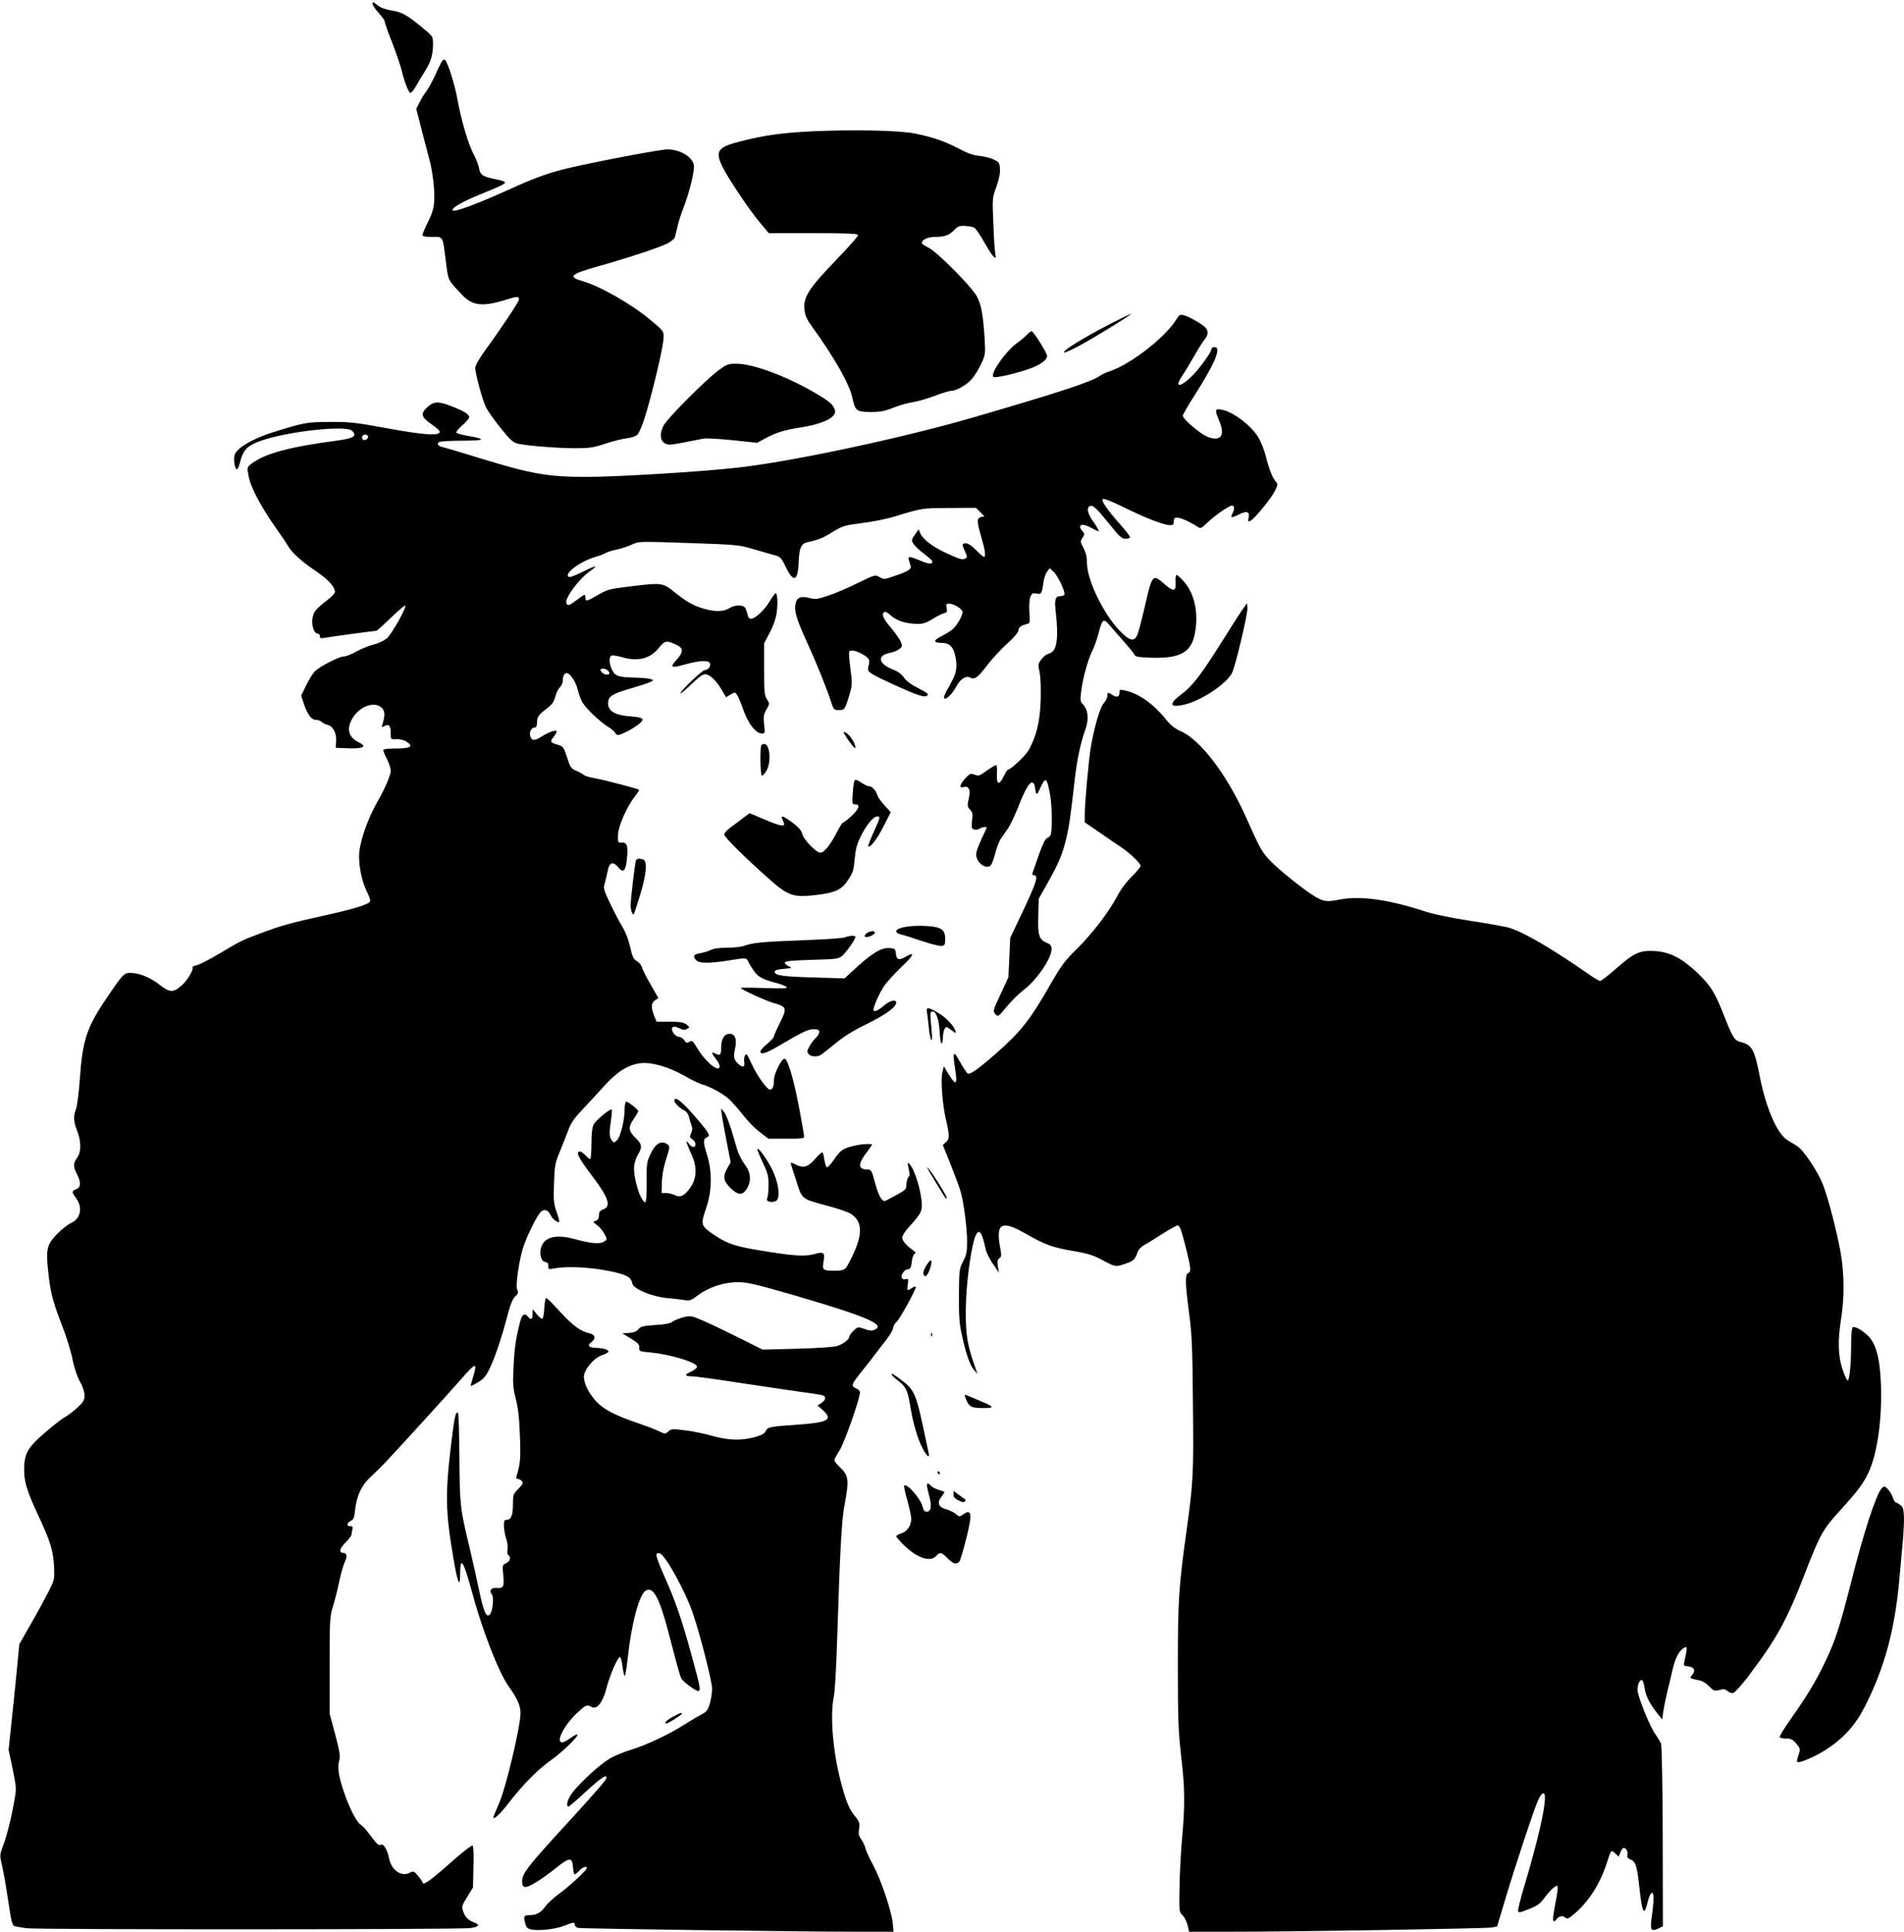 <?xml version="1.0" standalone="no"?>
<!DOCTYPE svg PUBLIC "-//W3C//DTD SVG 20010904//EN"
 "http://www.w3.org/TR/2001/REC-SVG-20010904/DTD/svg10.dtd">
<svg version="1.0" xmlns="http://www.w3.org/2000/svg"
 width="1262pt" height="1280pt" viewBox="0 0 1262 1280"
 preserveAspectRatio="xMidYMid meet">
<g transform="translate(0,1280) scale(0.1,-0.1)"
fill="#000000" stroke="none">
<path d="M2470 12775 c0 -10 18 -37 40 -61 22 -24 40 -50 40 -57 0 -8 22 -71
50 -141 27 -69 56 -155 64 -189 17 -70 41 -133 55 -142 6 -3 22 16 37 42 15
27 41 71 59 99 40 61 55 111 55 181 0 49 -2 53 -48 91 -122 102 -152 120 -224
132 -47 8 -78 20 -98 37 -25 21 -30 22 -30 8z"/>
<path d="M2932 12398 c-5 -7 -27 -49 -46 -93 -20 -43 -47 -93 -60 -110 -13
-16 -33 -49 -45 -73 l-22 -43 35 -137 c20 -75 42 -161 50 -191 23 -79 39 -214
34 -285 -3 -45 -13 -81 -41 -136 -20 -41 -37 -81 -37 -88 0 -8 20 -12 64 -12
76 0 69 12 91 -160 18 -136 9 -118 111 -227 67 -70 137 -77 291 -28 71 22 83
22 83 0 0 -13 -121 -195 -221 -332 -44 -61 -69 -105 -69 -122 0 -34 45 -203
69 -255 10 -23 53 -85 96 -138 63 -79 85 -100 114 -107 54 -14 265 -31 386
-31 91 0 119 4 197 30 50 17 115 33 144 36 32 4 60 14 70 25 9 10 29 55 44
101 38 113 119 444 126 517 7 66 10 62 -92 147 -118 98 -326 217 -436 249
-107 31 -92 47 95 100 194 54 405 124 459 151 25 13 49 32 51 41 3 10 11 43
18 73 6 30 25 87 40 126 33 81 69 224 69 270 0 58 -87 114 -177 114 -45 0
-443 -75 -639 -120 -142 -33 -230 -64 -415 -148 -193 -88 -356 -149 -367 -137
-15 14 57 57 191 111 187 77 186 76 89 97 -87 19 -99 27 -108 78 -4 19 -19 57
-33 84 -36 65 -85 231 -110 372 -18 98 -61 233 -81 256 -4 4 -12 2 -18 -5z"/>
<path d="M5385 11930 c-202 -10 -311 -25 -471 -65 -155 -39 -174 -63 -130
-161 34 -73 178 -290 253 -379 l59 -70 293 0 c221 0 295 -3 298 -12 3 -7 -65
-83 -149 -170 -178 -185 -214 -241 -206 -324 4 -39 15 -64 46 -107 157 -218
253 -387 273 -483 17 -81 28 -89 121 -89 64 0 94 6 151 29 40 16 97 32 127 36
30 4 95 23 143 41 49 19 98 34 110 34 35 0 104 39 138 78 18 20 45 65 62 100
29 62 29 65 23 175 -10 154 -23 224 -53 276 -39 68 -266 296 -319 320 -24 12
-44 25 -44 30 0 22 39 41 88 41 63 0 95 12 128 47 21 23 34 28 69 26 24 -1 52
-6 62 -11 10 -6 39 -48 65 -94 26 -47 55 -91 64 -99 16 -13 16 -11 11 21 -4
19 -10 110 -13 201 -7 164 -7 167 20 241 18 50 26 89 24 119 -3 40 -6 46 -42
62 -22 11 -65 21 -95 24 -40 4 -80 18 -136 48 -92 49 -175 77 -295 101 -103
20 -400 26 -675 14z"/>
<path d="M7365 10657 c-188 -97 -324 -181 -312 -193 3 -3 48 17 99 44 112 61
357 212 343 212 -5 -1 -64 -29 -130 -63z"/>
<path d="M7794 10679 c-75 -119 -305 -296 -439 -339 -22 -7 -52 -21 -66 -31
-57 -40 -281 -113 -852 -279 -468 -135 -1200 -291 -1552 -329 -249 -28 -798
-61 -1000 -61 -252 0 -365 20 -688 119 -122 38 -237 72 -254 76 -38 8 -52 23
-32 36 8 5 77 9 154 9 150 0 163 10 40 31 -38 7 -74 16 -79 20 -6 5 10 26 37
50 26 22 47 47 47 54 0 20 -35 42 -120 74 -86 34 -116 32 -161 -10 -43 -40
-36 -65 31 -110 30 -20 55 -43 55 -50 0 -29 -109 -21 -348 23 -207 38 -248 43
-377 42 -156 0 -177 -4 -389 -71 -126 -40 -230 -101 -245 -145 -10 -28 0 -98
14 -98 5 0 14 19 20 43 21 86 47 114 141 147 177 62 564 104 602 66 36 -36 14
-50 -103 -66 -319 -42 -483 -88 -569 -157 -24 -20 -24 -21 -12 -84 16 -75 82
-199 181 -339 37 -52 72 -105 79 -117 21 -41 95 -108 183 -166 82 -55 128
-104 128 -140 0 -9 -24 -34 -54 -56 -29 -22 -63 -52 -75 -67 -37 -47 -23 -154
20 -154 5 0 9 -7 9 -16 0 -13 7 -15 35 -10 36 7 324 46 339 46 5 0 48 39 97
87 49 47 92 84 95 80 11 -10 -89 -188 -122 -217 -18 -15 -55 -33 -85 -40 -30
-7 -81 -28 -115 -46 -33 -19 -72 -34 -86 -34 -30 0 -152 -63 -189 -96 -14 -13
-40 -56 -59 -94 l-34 -70 19 -56 c24 -71 50 -104 80 -104 13 0 30 -6 37 -13 7
-8 25 -17 40 -20 36 -9 60 -57 56 -110 l-3 -42 70 -3 c114 -5 144 10 80 41
-69 33 -81 95 -32 168 50 74 143 103 188 58 21 -21 22 -49 4 -108 -7 -22 -6
-22 15 -11 29 15 40 1 40 -52 0 -38 0 -38 39 -36 23 1 51 -6 65 -16 51 -33 28
-46 -80 -46 -44 0 -74 -4 -74 -10 0 -6 11 -33 25 -60 14 -27 25 -63 25 -79 0
-26 -41 -122 -87 -201 -70 -122 -123 -279 -123 -364 0 -78 21 -171 50 -230 16
-32 27 -63 24 -68 -14 -22 -98 -48 -294 -92 -236 -52 -297 -69 -435 -121 -121
-45 -130 -50 -275 -136 -63 -38 -130 -71 -147 -75 -18 -4 -30 -10 -27 -15 8
-14 -33 -84 -70 -117 -60 -53 -80 -51 -158 10 -52 40 -122 69 -174 71 -52 2
-55 0 -168 -168 -131 -192 -159 -277 -177 -535 -6 -91 -18 -180 -25 -199 -19
-46 -17 -81 7 -143 28 -72 28 -140 1 -178 -27 -36 -28 -60 -2 -110 28 -55 26
-88 -5 -100 -31 -12 -31 -18 0 -60 45 -61 29 -136 -34 -164 -21 -9 -63 -42
-94 -74 -67 -71 -74 -100 -57 -252 14 -134 30 -195 92 -355 28 -71 59 -172 69
-224 12 -58 31 -114 49 -146 19 -33 30 -67 30 -90 0 -33 -7 -45 -47 -82 -27
-25 -61 -51 -78 -60 -40 -21 -185 -143 -220 -185 -42 -49 -55 -90 -55 -166 0
-82 20 -146 93 -302 81 -173 99 -232 105 -336 4 -89 4 -91 -36 -170 -22 -43
-74 -140 -117 -214 l-77 -135 -18 -188 c-10 -104 -26 -261 -36 -350 l-17 -162
27 -127 c25 -124 26 -128 10 -215 -19 -110 -48 -227 -76 -300 -20 -54 -20 -58
-4 -127 9 -39 23 -116 31 -171 9 -55 20 -127 25 -159 5 -33 15 -63 22 -67 7
-4 46 -11 88 -16 92 -10 2853 -9 2933 1 62 8 72 21 30 37 -40 15 -61 36 -73
75 -11 31 -8 39 27 95 l38 62 3 134 c3 75 0 139 -5 144 -5 5 -66 -42 -155
-121 -130 -115 -177 -148 -178 -122 0 4 -13 23 -29 42 -27 32 -31 34 -54 21
-55 -29 -120 14 -137 91 -13 61 -36 102 -54 95 -18 -7 -25 0 -74 65 -23 32
-51 62 -62 68 -25 14 -75 110 -111 218 -35 104 -43 159 -31 205 9 31 4 59 -26
174 l-37 138 0 320 c0 300 1 324 22 390 12 39 31 114 42 168 12 55 28 112 37
129 17 33 13 58 -10 58 -31 0 -25 31 14 69 22 22 40 45 40 53 0 7 3 23 6 35 4
16 2 21 -12 20 -27 -3 -28 22 -1 34 20 9 25 20 30 69 10 96 43 168 100 220 27
25 70 67 96 94 117 125 423 461 500 549 106 122 118 125 86 21 -8 -27 -15 -52
-15 -56 0 -4 22 7 49 23 42 26 54 42 84 107 35 77 77 205 117 359 14 52 30 89
45 103 20 18 22 26 13 45 -13 30 16 218 47 300 31 83 83 185 107 212 24 26 52
17 69 -21 11 -23 47 -51 56 -43 2 3 -5 32 -17 65 -19 53 -22 75 -18 189 4 117
7 135 37 208 18 44 44 109 57 144 17 48 39 80 91 135 37 39 102 110 145 157
85 96 161 144 243 154 73 9 188 -24 293 -84 48 -28 101 -53 117 -57 47 -11
136 -60 176 -96 20 -18 62 -66 93 -105 31 -40 82 -92 113 -115 l56 -43 119 0
c95 -1 118 2 118 13 0 8 -14 89 -31 181 -38 201 -78 336 -99 336 -20 0 -70
-100 -70 -141 0 -42 -9 -64 -26 -64 -20 0 -89 96 -124 175 -27 60 -33 67 -42
52 -5 -11 -8 -30 -5 -43 6 -32 -9 -40 -35 -18 -34 32 -39 49 -26 103 14 64 1
101 -36 101 -35 0 -56 -35 -56 -92 0 -50 -7 -56 -41 -38 -26 14 -24 3 6 -36
14 -18 25 -40 25 -48 0 -48 -90 23 -146 115 -32 53 -37 57 -54 46 -17 -10 -22
-8 -35 11 -9 12 -25 22 -35 22 -26 0 -57 47 -42 62 8 8 20 7 44 -5 24 -12 37
-13 52 -5 19 11 19 11 -3 29 -19 15 -40 19 -111 19 l-88 0 -16 40 c-22 55 -20
85 6 102 l22 14 -51 90 c-29 49 -54 100 -58 114 -3 14 -18 32 -33 41 -23 13
-30 28 -45 93 -10 48 -30 99 -52 136 -20 32 -56 102 -82 156 -42 89 -45 99
-34 133 6 20 14 56 19 81 10 56 36 65 68 25 34 -42 51 -28 59 49 10 90 2 115
-33 113 -26 -2 -27 -1 -26 50 2 58 59 189 113 257 17 22 29 41 27 43 -7 7
-231 65 -291 76 -33 5 -67 15 -75 22 -8 7 -31 20 -51 28 -33 14 -39 22 -60 88
-23 69 -26 74 -61 84 -50 14 -54 20 -29 51 11 15 21 31 21 36 0 16 -51 -1 -99
-32 -49 -31 -68 -30 -77 6 -7 26 10 54 32 54 9 0 14 12 14 35 0 36 9 48 74 98
26 20 39 40 47 72 6 24 20 51 30 61 10 9 19 27 19 40 0 32 10 54 25 54 24 0
63 -58 75 -112 7 -29 21 -66 31 -83 25 -41 115 -127 167 -159 24 -15 45 -33
49 -41 3 -8 12 -15 19 -15 20 0 91 36 132 67 51 39 42 49 -47 56 -117 8 -164
43 -147 110 7 28 43 46 166 81 52 15 103 33 115 39 19 10 19 11 -5 18 -14 4
-59 8 -100 9 -113 3 -132 10 -152 50 -22 42 -23 89 -4 96 8 3 38 -2 67 -10
107 -32 190 -11 248 63 37 46 48 49 109 21 54 -24 55 -48 5 -104 -46 -51 -35
-55 68 -26 89 24 147 26 155 5 8 -19 -13 -45 -34 -45 -17 0 -162 -138 -162
-154 0 -5 28 18 63 51 87 83 97 88 138 60 19 -12 49 -48 68 -80 l34 -57 29 18
c28 16 30 16 43 -1 7 -10 26 -55 42 -100 31 -90 83 -157 122 -157 22 0 23 2
16 59 -6 51 -4 66 15 99 22 39 22 40 4 68 -17 25 -19 49 -19 200 l0 172 38 72
c23 43 41 95 45 130 9 59 5 130 -7 130 -3 0 -21 -25 -39 -54 -35 -59 -96 -116
-124 -116 -11 0 -20 10 -23 28 -4 15 -10 34 -14 42 -13 24 -67 24 -105 1 -39
-24 -90 -26 -161 -7 -71 18 -122 47 -201 110 -80 65 -86 66 -292 41 -152 -19
-152 -19 -225 -61 -67 -39 -77 -41 -77 -14 0 26 -2 26 -56 -15 -50 -38 -62
-42 -70 -21 -12 31 84 161 155 210 23 16 39 31 37 33 -2 2 -41 -14 -86 -37
-59 -29 -86 -38 -93 -31 -25 25 83 103 183 132 25 7 54 18 65 25 11 7 45 17
75 23 30 7 75 21 99 33 44 21 47 21 375 10 320 -11 334 -12 431 -41 55 -16
118 -34 140 -40 37 -10 44 -17 75 -81 50 -104 80 -91 84 38 4 90 16 119 54
128 80 18 103 27 169 68 67 41 79 45 195 60 69 8 162 27 209 41 193 59 187 58
371 59 l177 1 28 -28 28 -28 -22 -5 c-30 -8 -29 -29 2 -135 25 -86 31 -129 17
-129 -4 0 -28 20 -52 45 -27 27 -53 45 -67 45 -28 0 -28 -8 -6 -55 15 -31 15
-37 3 -45 -19 -12 -37 -7 -136 39 -88 42 -151 91 -165 130 l-10 24 -25 -36
c-24 -36 -24 -38 -7 -63 9 -14 41 -44 70 -65 29 -22 53 -44 53 -49 0 -20 -22
-19 -79 5 -73 30 -85 31 -77 5 3 -11 9 -29 12 -39 7 -23 -18 -38 -114 -70 -60
-21 -64 -21 -92 -5 -28 17 -29 17 -142 -38 -62 -31 -150 -69 -196 -84 -75 -25
-87 -27 -128 -16 -53 14 -81 4 -90 -34 -12 -48 4 -104 74 -257 66 -144 132
-308 164 -407 13 -41 17 -45 48 -45 38 0 41 4 70 100 19 66 20 76 7 172 -7 55
-11 106 -9 112 6 18 43 12 89 -14 48 -29 51 -35 38 -86 -8 -31 5 -40 171 -116
152 -70 203 -87 220 -72 11 9 0 19 -58 48 -48 24 -80 48 -96 71 -15 22 -39 40
-69 52 -103 39 -114 96 -20 113 21 4 47 15 59 25 19 15 20 20 9 47 -7 17 -35
57 -62 89 -54 64 -66 91 -51 106 8 8 22 2 46 -20 40 -35 97 -54 172 -56 41 -1
60 5 103 31 29 18 63 36 77 39 22 6 24 10 19 35 -6 26 -4 29 17 29 31 0 88
-36 88 -55 0 -24 -35 -87 -62 -111 -12 -12 -47 -34 -77 -49 -58 -29 -56 -45 4
-45 45 0 71 -24 84 -74 17 -69 13 -118 -13 -167 -13 -24 -33 -62 -45 -84 -14
-26 -17 -41 -10 -44 15 -5 55 37 77 79 25 49 64 75 91 61 31 -17 52 -2 119 87
33 42 91 105 131 140 39 35 71 72 71 82 0 21 16 35 52 44 26 6 26 6 21 78 -3
43 0 85 6 102 10 24 15 28 40 23 34 -7 37 -1 47 73 4 28 15 61 25 73 l17 22
25 -23 c29 -27 81 -137 72 -152 -3 -6 -14 -10 -24 -10 -39 0 -44 -23 -31 -127
6 -53 9 -125 5 -159 -7 -64 -20 -86 -61 -98 -11 -3 -30 -20 -43 -37 -21 -28
-21 -34 -11 -82 8 -32 10 -105 8 -187 -5 -143 -28 -238 -80 -331 -20 -36 -119
-129 -137 -129 -4 0 -17 -21 -29 -46 -30 -61 -48 -53 -44 20 2 31 0 56 -5 56
-8 0 -34 -16 -88 -54 -22 -16 -32 -18 -56 -9 -26 10 -31 8 -64 -28 -36 -40
-38 -65 -6 -54 33 10 46 -20 32 -77 -10 -47 -10 -53 9 -73 16 -17 19 -29 13
-73 -5 -44 -3 -53 12 -58 10 -4 26 -2 36 4 18 12 49 16 49 8 0 -2 -16 -37 -35
-77 -19 -41 -35 -85 -35 -99 0 -50 55 -98 91 -79 10 5 24 38 34 79 10 39 27
85 39 103 13 18 34 49 49 70 14 21 42 80 62 130 44 114 76 172 95 172 8 0 16
-9 18 -20 10 -70 12 -71 37 -17 36 78 44 73 66 -48 12 -67 14 -227 4 -259 -3
-11 -14 -21 -23 -23 -13 -4 -30 -39 -57 -114 -21 -60 -40 -115 -42 -121 -3 -7
3 -13 12 -13 30 0 13 -52 -76 -240 l-83 -175 -6 -130 -6 -130 -52 -113 c-51
-109 -52 -113 -34 -132 18 -19 19 -18 75 50 31 37 80 86 109 108 87 64 188
211 188 273 0 23 -7 32 -35 43 -49 21 -57 51 -53 181 l3 110 62 110 c73 130
98 191 123 300 18 78 24 123 55 391 15 126 37 231 70 323 24 69 17 131 -21
168 -13 13 -14 28 -9 72 10 88 43 211 71 270 15 29 35 85 45 123 24 95 33 102
71 58 17 -19 61 -70 98 -112 37 -42 70 -83 72 -90 3 -9 33 -14 100 -16 190 -7
267 30 294 143 32 137 6 276 -67 359 -22 25 -45 46 -50 46 -6 0 -9 -21 -7 -47
4 -63 -14 -66 -74 -13 -79 69 -81 67 -133 -163 -19 -81 -40 -160 -47 -175 -22
-46 -50 -40 -116 28 -106 109 -216 335 -217 445 0 43 -7 72 -23 103 -22 41
-22 45 -7 69 15 22 15 26 1 42 -39 43 -5 58 54 25 23 -13 46 -24 52 -24 5 0
-9 25 -31 57 -43 59 -52 99 -26 110 20 7 42 -13 132 -124 63 -79 78 -93 104
-93 16 0 29 5 29 11 0 6 -29 43 -64 83 -88 99 -128 158 -117 169 6 6 58 -14
143 -56 142 -70 264 -117 304 -117 19 0 24 5 24 25 0 20 5 25 23 25 22 0 85
-28 134 -60 21 -14 25 -12 65 26 51 49 145 114 164 114 17 0 18 -24 3 -52 -16
-30 -6 -32 41 -8 53 27 75 21 66 -20 -5 -28 -4 -30 14 -20 29 16 136 148 161
198 19 39 20 44 6 60 -23 25 -45 82 -67 169 -10 41 -33 98 -50 126 -49 79
-168 169 -242 182 -45 9 -48 -1 -18 -70 43 -100 13 -144 -75 -110 -48 18 -165
118 -165 140 0 8 35 69 79 137 136 214 179 318 131 318 -11 0 -20 -6 -20 -13
0 -23 -96 -152 -146 -195 -73 -65 -97 -54 -46 21 16 23 50 80 77 127 26 47 59
98 72 114 25 31 23 60 -6 84 -33 26 -100 63 -130 72 -30 8 -33 6 -57 -31z
m-5354 -773 c0 -15 -24 -28 -34 -19 -13 14 -5 33 14 33 11 0 20 -6 20 -14z
m1588 -1548 c17 -17 15 -28 -6 -28 -19 0 -42 18 -42 32 0 12 35 9 48 -4z"/>
<path d="M6809 10584 c-13 -14 -44 -40 -68 -57 -75 -54 -179 -203 -157 -224 9
-9 110 12 211 44 91 28 145 64 145 95 0 18 -83 152 -101 163 -3 2 -17 -7 -30
-21z"/>
<path d="M4761 10345 c-85 -63 -343 -322 -364 -367 -25 -53 -22 -94 7 -114 23
-14 33 -14 128 4 57 11 117 23 133 26 17 3 103 -2 192 -11 l162 -17 49 27 c74
40 127 57 229 73 159 24 252 70 237 117 -11 36 -34 56 -129 112 -191 112 -414
195 -525 195 -53 0 -63 -4 -119 -45z"/>
<path d="M8234 8759 c-17 -24 -77 -118 -134 -209 -140 -223 -197 -297 -269
-350 -86 -64 -80 -91 15 -70 112 25 281 136 320 211 22 43 106 396 102 431
l-3 31 -31 -44z"/>
<path d="M7420 8212 c0 -30 -17 -36 -45 -18 -32 21 -35 20 -35 -6 0 -12 -11
-33 -24 -47 -24 -26 -63 -158 -85 -286 -14 -77 -41 -379 -41 -450 l0 -54 98
-67 c53 -37 117 -81 142 -97 58 -39 130 -107 130 -124 0 -8 -26 -39 -58 -71
-36 -35 -74 -86 -98 -132 -54 -103 -165 -248 -271 -352 -76 -75 -101 -108
-172 -233 -134 -234 -198 -315 -362 -458 -112 -98 -167 -137 -183 -131 -7 3
-31 37 -52 76 -44 80 -51 73 -35 -32 19 -120 10 -131 -41 -48 l-32 52 -9 -35
c-13 -49 -2 -208 22 -314 26 -113 26 -130 1 -153 l-21 -19 52 -129 c28 -71 58
-150 65 -176 21 -69 44 -242 44 -335 0 -69 -4 -89 -27 -132 -25 -50 -26 -58
-27 -224 -1 -133 3 -191 18 -257 28 -128 53 -202 80 -235 l25 -30 -29 85 c-44
128 -53 211 -47 400 6 163 40 390 66 438 23 43 41 14 66 -103 4 -16 24 -57 46
-89 l40 -59 -7 42 c-5 33 -3 44 10 54 14 10 15 20 6 66 -32 168 7 189 171 95
128 -73 178 -91 317 -114 93 -16 130 -28 190 -60 84 -46 89 -46 156 -22 50 18
59 26 76 75 5 15 24 36 41 45 17 9 71 43 120 74 50 32 96 58 104 58 15 0 24
-24 60 -167 29 -118 31 -141 10 -149 -21 -8 -19 -75 7 -269 18 -136 22 -225
25 -600 5 -462 2 -517 -42 -835 -52 -373 -58 -462 -58 -895 0 -358 3 -433 21
-594 26 -217 27 -333 7 -553 -8 -90 -16 -236 -17 -325 -3 -156 -2 -162 19
-183 13 -11 28 -41 34 -65 l11 -45 247 0 c404 -1 1723 21 1760 28 l34 7 54
180 c68 228 198 619 221 664 24 48 42 51 42 8 0 -79 -48 -286 -136 -582 -25
-82 -43 -157 -42 -166 3 -15 11 -13 72 11 55 22 76 37 101 72 42 56 81 92 89
80 3 -5 -1 -40 -8 -78 -22 -112 -27 -154 -17 -154 6 0 13 4 16 10 14 23 43 30
58 15 14 -13 20 -11 59 21 96 80 173 200 218 339 30 91 28 90 56 64 l23 -22
10 26 c5 14 14 28 19 31 15 9 35 -22 29 -44 -4 -16 1 -23 18 -30 36 -14 45
-40 60 -179 20 -181 32 -203 56 -104 17 69 39 83 39 24 0 -22 -5 -74 -11 -116
-14 -92 -6 -107 42 -84 l31 15 -1 593 c-1 326 -6 603 -11 616 -5 13 -23 43
-39 65 -30 41 -103 216 -115 276 -8 36 9 87 27 81 6 -2 15 -27 18 -55 7 -51
37 -108 93 -176 l24 -29 6 49 c4 27 16 87 27 134 12 47 28 114 36 150 16 71
44 125 75 141 23 12 23 7 3 -88 -7 -30 -6 -32 26 -35 39 -4 50 -29 24 -58 -18
-20 -17 -21 51 -35 17 -3 46 -21 63 -39 30 -31 36 -33 68 -24 28 8 38 6 53 -7
10 -9 27 -15 38 -13 10 2 54 50 98 108 194 257 257 372 383 699 92 237 115
279 218 392 126 138 162 186 199 264 58 126 90 357 81 584 -6 153 -25 237 -65
296 -29 42 -104 91 -122 80 -6 -3 -10 -47 -10 -98 0 -139 -11 -258 -24 -254
-6 2 -21 37 -35 78 -28 89 -31 185 -7 336 22 141 20 295 -4 434 -25 137 -79
349 -115 444 -31 85 -129 232 -172 260 -18 11 -47 29 -65 40 -69 42 -143 213
-184 423 -35 179 -52 209 -126 227 -41 10 -54 31 -109 171 -62 158 -90 204
-182 291 -101 95 -180 135 -278 141 -100 6 -138 -11 -257 -116 -51 -45 -99
-82 -106 -82 -7 0 -39 19 -72 42 -246 172 -447 289 -541 313 -34 8 -150 29
-258 45 -126 20 -234 42 -303 65 -234 75 -415 100 -548 75 -88 -17 -107 -15
-161 15 -68 38 -248 182 -308 246 -54 59 -61 71 -156 283 -126 282 -301 513
-433 571 -37 16 -66 39 -93 72 -88 111 -187 180 -282 199 -27 6 -31 4 -31 -14z"/>
<path d="M5596 7938 c33 -56 74 -107 74 -93 0 21 -17 54 -43 83 -22 23 -43 30
-31 10z"/>
<path d="M5047 7863 c-11 -11 -8 -203 3 -203 6 0 19 15 30 33 33 54 24 177
-14 177 -7 0 -16 -3 -19 -7z"/>
<path d="M5664 7628 c-4 -6 -9 -44 -12 -85 -4 -69 -4 -73 17 -73 35 0 25 -30
-25 -77 -26 -24 -51 -43 -55 -43 -5 0 -22 -26 -38 -57 -45 -89 -88 -143 -113
-143 -29 0 -114 89 -122 128 -5 20 -24 42 -63 71 -58 43 -79 51 -69 26 3 -8 9
-22 12 -30 10 -26 -29 -18 -131 26 l-97 41 -41 -31 c-23 -18 -61 -46 -84 -63
-24 -18 -43 -39 -43 -47 0 -17 134 -150 294 -292 129 -115 164 -127 310 -110
132 15 176 35 219 103 31 46 36 64 42 136 6 66 14 98 41 152 38 76 83 130 108
130 23 0 21 -7 -24 -105 -22 -49 -38 -90 -35 -93 12 -12 59 48 102 134 l47 92
-41 45 c-22 24 -44 55 -48 68 -10 32 -34 59 -54 59 -9 0 -33 11 -53 25 -26 18
-39 21 -44 13z"/>
<path d="M4215 7098 c-7 -22 -35 -255 -35 -295 0 -39 13 -72 23 -57 2 5 21 63
41 128 40 131 48 219 20 230 -25 10 -44 7 -49 -6z"/>
<path d="M6011 6660 c-81 -12 -95 -41 -28 -55 17 -4 77 -23 132 -42 55 -18
111 -32 125 -31 22 3 25 8 25 47 0 61 -27 80 -125 85 -41 3 -99 1 -129 -4z"/>
<path d="M5744 6616 c-10 -8 -16 -18 -11 -22 10 -10 59 8 65 24 5 17 -30 15
-54 -2z"/>
<path d="M5600 6589 c-14 -6 -135 -14 -270 -19 -271 -10 -337 -16 -394 -36
-21 -8 -74 -14 -118 -14 -50 0 -89 -5 -107 -15 -16 -8 -47 -17 -70 -21 -44 -7
-52 -22 -25 -48 20 -20 90 -20 209 -1 114 19 124 19 132 -2 4 -10 20 -37 36
-61 30 -45 61 -62 155 -86 30 -8 60 -20 66 -27 8 -9 -26 -10 -146 -6 -87 3
-158 3 -158 1 0 -10 165 -85 220 -101 85 -23 88 -34 40 -129 -22 -44 -40 -84
-40 -91 0 -7 -20 -29 -45 -50 -25 -20 -45 -43 -45 -50 0 -24 35 -14 115 33
169 99 200 114 238 114 29 0 37 -4 37 -18 0 -10 -11 -29 -24 -41 -13 -12 -32
-37 -42 -56 -15 -28 -16 -36 -5 -49 15 -18 53 -21 80 -7 10 6 53 40 97 76 55
46 118 85 209 130 125 61 195 112 195 141 0 25 -41 15 -83 -21 -40 -34 -67
-45 -67 -25 0 23 39 110 70 156 18 27 70 84 114 126 83 78 96 107 30 69 -45
-27 -62 -22 -66 21 -3 30 -6 33 -40 36 -57 5 -120 -34 -246 -151 l-54 -50
-201 6 c-209 6 -262 13 -262 38 0 10 17 16 60 19 58 6 59 6 32 18 -16 7 -27
18 -25 25 3 9 53 13 181 17 170 5 176 6 203 30 27 25 84 107 84 122 0 11 -39
9 -70 -3z"/>
<path d="M6144 6093 c3 -16 8 -59 12 -98 3 -38 11 -77 16 -85 6 -10 7 12 3 60
-11 118 -11 123 2 127 25 9 47 -48 51 -133 3 -46 8 -81 13 -78 5 3 9 21 9 40
0 20 5 44 10 55 11 19 12 19 45 -6 30 -23 33 -24 28 -7 -9 34 -64 92 -117 122
-65 38 -79 38 -72 3z"/>
<path d="M4470 5507 c0 -15 34 -49 67 -66 13 -6 25 -24 29 -39 3 -15 10 -40
16 -55 8 -20 8 -35 -1 -55 -11 -24 -10 -28 8 -41 24 -15 28 -51 7 -51 -8 0
-22 10 -30 22 -26 36 -18 5 15 -66 41 -87 39 -162 -6 -226 -38 -54 -66 -68
-102 -49 -16 7 -41 14 -58 14 l-30 0 2 70 c1 45 11 100 28 154 26 81 26 85 9
98 -41 30 -81 6 -115 -69 -22 -48 -24 -66 -23 -186 0 -89 -3 -131 -10 -129
-35 12 -83 179 -72 249 4 21 15 53 26 70 28 46 25 66 -15 105 -50 49 -53 73
-16 127 17 24 31 48 31 53 0 11 -66 63 -79 63 -6 0 -11 -22 -11 -51 0 -73 -28
-184 -51 -205 -20 -18 -21 -18 -35 1 -16 22 -17 46 -4 135 5 35 7 66 5 68 -9
9 -106 -71 -120 -99 -10 -19 -15 -60 -15 -129 0 -55 -4 -100 -8 -100 -5 0 -19
11 -32 25 -13 14 -29 25 -37 25 -31 0 -7 -46 87 -169 103 -137 122 -194 70
-214 -24 -9 -30 -17 -30 -40 0 -19 -6 -30 -21 -36 -21 -7 -21 -8 8 -29 16 -11
38 -37 49 -57 19 -36 19 -37 -1 -51 -26 -19 -83 -15 -194 15 -125 34 -201 16
-224 -53 -14 -43 -1 -94 26 -98 16 -2 22 -9 21 -27 -1 -22 1 -23 45 -15 103
18 290 3 423 -33 60 -16 84 -34 89 -68 7 -35 130 -87 229 -96 47 -4 101 -11
120 -14 30 -6 42 -1 90 35 70 52 171 85 265 84 58 0 120 -15 353 -82 496 -145
624 -199 550 -233 -18 -8 -35 -7 -68 5 -44 15 -45 15 -72 -11 -16 -15 -28 -32
-28 -38 0 -20 -43 -53 -85 -65 -22 -6 -139 -14 -265 -17 l-225 -6 -160 80
c-88 44 -195 95 -238 113 -75 33 -79 33 -130 21 -28 -8 -60 -21 -70 -29 -12
-11 -48 -18 -113 -22 -82 -5 -99 -10 -113 -28 -11 -15 -29 -22 -61 -24 l-45
-3 57 -35 c47 -29 57 -39 55 -60 -2 -24 1 -25 76 -32 131 -12 307 -66 307 -94
0 -8 -18 -23 -40 -33 -46 -20 -43 -31 9 -31 19 0 166 -20 326 -45 159 -24 343
-51 407 -60 64 -8 124 -18 132 -21 24 -9 19 -31 -9 -50 l-26 -17 37 -33 c66
-61 32 -80 -167 -94 -191 -13 -202 -16 -214 -43 -7 -16 -27 -27 -70 -39 -89
-25 -180 -22 -282 7 -48 14 -129 31 -180 37 -85 11 -94 11 -113 -7 -20 -18
-22 -18 -64 2 -24 12 -85 35 -135 52 -151 51 -231 92 -279 145 -50 54 -81 117
-82 163 0 47 67 127 122 144 24 8 42 19 41 24 -2 13 -38 23 -85 24 -45 1 -58
17 -29 37 32 23 27 51 -11 59 -59 12 -112 52 -197 144 -45 50 -86 91 -91 91
-4 0 -10 -29 -12 -65 -2 -35 -7 -68 -12 -72 -4 -4 -21 8 -37 27 l-28 35 -1
-32 c0 -36 -10 -42 -30 -18 -21 26 -39 17 -51 -27 -28 -106 -40 -182 -45 -303
-6 -113 -4 -141 15 -215 16 -62 23 -129 27 -245 6 -148 3 -183 -21 -262 -5
-17 -3 -23 8 -23 8 0 20 -7 27 -15 9 -11 5 -21 -24 -50 -34 -34 -36 -39 -36
-101 0 -74 -12 -104 -40 -104 -17 0 -20 -7 -20 -42 1 -24 7 -61 15 -83 8 -22
12 -54 9 -71 -3 -18 -1 -35 5 -38 20 -13 12 -43 -15 -54 -25 -12 -25 -14 -18
-81 7 -76 1 -87 -48 -83 -33 3 -47 -20 -28 -43 16 -19 5 -119 -15 -135 -23
-19 -40 23 -70 165 -15 72 -44 202 -65 290 -61 255 -62 268 -65 583 -1 160 -5
295 -9 299 -15 15 -24 -24 -45 -200 -41 -338 -39 -450 15 -767 28 -164 44
-198 44 -97 0 118 22 86 75 -110 72 -268 181 -547 249 -641 55 -77 76 -123 76
-174 0 -86 -96 -491 -140 -592 -22 -50 -40 -94 -40 -99 0 -19 47 25 103 98 90
117 192 220 278 281 75 53 186 160 176 171 -3 3 -26 -9 -51 -27 -117 -85 -66
67 62 182 46 41 53 44 84 27 34 -19 74 31 97 122 22 87 75 209 90 209 5 0 13
-27 17 -60 4 -33 10 -63 14 -65 4 -3 13 48 20 113 25 234 77 429 121 453 49
26 87 -44 144 -256 74 -281 83 -314 92 -328 13 -24 103 -88 113 -82 15 9 13
19 -45 233 -67 243 -107 361 -180 524 -61 139 -66 161 -34 156 36 -5 174 -255
223 -403 50 -148 126 -448 126 -495 0 -26 -7 -70 -15 -98 -13 -44 -22 -55 -55
-72 -22 -11 -71 -41 -110 -65 -98 -64 -261 -141 -360 -170 -46 -14 -109 -40
-139 -58 -63 -37 -188 -151 -243 -220 -35 -44 -51 -97 -29 -97 4 0 57 45 116
100 100 91 135 115 135 91 0 -14 -54 -76 -261 -303 -278 -303 -306 -340 -297
-399 2 -18 9 -23 26 -22 29 4 115 59 203 130 83 67 103 67 107 0 2 -26 7 -47
11 -47 4 0 18 11 31 25 23 24 50 33 50 17 0 -14 -119 -123 -185 -171 -33 -24
-74 -61 -90 -83 -32 -43 -59 -58 -105 -58 -37 0 -42 -9 -29 -53 8 -31 15 -37
45 -43 51 -9 157 3 215 26 60 24 69 25 69 5 0 -8 10 -17 23 -20 25 -5 1475
-25 1846 -25 l244 0 -6 59 c-9 83 -79 289 -131 385 -24 45 -47 94 -50 110 -4
17 -17 43 -28 59 -16 22 -19 37 -14 69 6 36 3 46 -22 77 -44 55 -60 91 -96
224 -55 199 -76 452 -49 577 7 30 17 215 23 410 16 513 28 748 45 842 35 187
32 210 -34 272 -17 17 -31 35 -31 40 0 6 16 36 35 66 32 50 135 343 135 384 0
9 -11 21 -25 26 -33 13 -31 27 11 80 20 25 62 78 93 118 31 41 75 99 99 129
23 30 42 64 42 75 0 10 11 29 25 42 22 21 125 208 125 229 0 5 -11 2 -25 -7
-33 -22 -34 -21 -28 23 5 36 4 39 -14 35 -12 -4 -22 0 -26 9 -8 20 20 57 42
57 14 0 20 10 24 46 2 26 11 50 18 55 11 7 8 12 -11 26 -44 31 -70 62 -70 83
0 11 19 42 43 68 75 82 87 102 87 146 -1 90 -49 246 -86 277 -8 7 -9 -2 -1
-37 8 -33 8 -47 0 -52 -7 -4 -13 -25 -15 -47 -3 -43 6 -35 -137 -111 -23 -12
-47 29 -72 121 -19 75 -25 85 -45 85 -66 0 -70 33 -14 108 22 29 40 55 40 57
0 8 -63 5 -110 -5 -80 -18 -100 -31 -141 -92 -22 -32 -44 -56 -49 -53 -5 3
-12 26 -16 50 -3 25 -9 47 -13 49 -4 3 -26 -17 -50 -45 -47 -54 -77 -62 -132
-33 -24 12 -30 12 -27 2 2 -7 18 -59 37 -116 38 -120 32 -115 206 -162 66 -17
135 -41 153 -52 87 -54 83 -152 -15 -333 -22 -41 -30 -45 -99 -45 -71 0 -76 6
-64 69 9 51 -3 59 -59 42 -55 -16 -125 -14 -279 10 -243 37 -293 52 -391 118
-86 59 -88 65 -52 171 41 118 43 246 6 362 -25 79 -25 102 1 112 24 9 16 26
-57 112 -102 121 -159 167 -159 131z"/>
<path d="M4785 5410 c3 -25 18 -105 32 -178 l26 -134 -22 -38 c-31 -56 -27
-84 19 -130 51 -51 82 -53 110 -7 32 51 27 108 -14 162 -19 24 -42 70 -51 102
-40 143 -69 226 -87 246 l-19 22 6 -45z"/>
<path d="M5020 5184 c0 -7 17 -47 37 -90 32 -66 37 -89 37 -144 0 -36 -3 -75
-8 -86 -6 -17 -3 -22 15 -27 12 -3 31 -1 42 5 32 17 19 120 -26 211 -36 71
-96 153 -97 131z"/>
<path d="M6146 5060 c8 -16 115 -192 121 -199 1 -2 5 -2 8 1 5 5 -83 150 -116
188 -11 14 -17 18 -13 10z"/>
<path d="M6141 4416 c-23 -36 -27 -61 -12 -71 12 -7 31 27 42 72 9 42 -4 42
-30 -1z"/>
<path d="M6171 3954 c0 -11 3 -14 6 -6 3 7 2 16 -1 19 -3 4 -6 -2 -5 -13z"/>
<path d="M5910 3692 c0 -4 18 -21 39 -38 55 -41 68 -67 85 -175 19 -115 49
-217 84 -281 27 -51 46 -63 37 -25 -3 12 -20 94 -39 183 -42 196 -60 238 -128
289 -67 51 -78 58 -78 47z"/>
<path d="M6401 3534 c20 -55 36 -64 113 -64 83 0 80 7 -24 50 -41 17 -81 34
-88 37 -10 4 -10 -1 -1 -23z"/>
<path d="M6215 3040 c3 -5 8 -10 11 -10 2 0 4 5 4 10 0 6 -5 10 -11 10 -5 0
-7 -4 -4 -10z"/>
<path d="M6146 2943 c3 -16 10 -44 15 -63 13 -53 11 -87 -7 -94 -21 -8 -31 -1
-39 31 -13 53 -104 157 -122 139 -3 -3 6 -47 21 -98 14 -51 26 -106 26 -121 0
-45 -26 -84 -65 -97 -19 -6 -35 -15 -35 -20 0 -4 23 -31 52 -59 87 -85 174
-114 213 -71 25 28 36 25 75 -15 36 -37 60 -44 79 -22 6 8 26 75 45 150 42
168 37 203 -22 161 -22 -15 -25 -15 -45 3 -12 11 -41 25 -64 32 -52 14 -64 42
-34 82 12 15 21 30 21 32 0 2 -17 9 -39 15 -21 7 -44 19 -51 27 -20 24 -31 18
-24 -12z"/>
<path d="M12471 2937 c-39 -48 -120 -297 -205 -634 -71 -280 -102 -376 -169
-516 -61 -128 -120 -225 -230 -381 -42 -59 -74 -112 -71 -117 3 -5 23 -9 44
-9 30 0 43 -6 64 -31 30 -35 30 -40 14 -86 -6 -18 -9 -35 -6 -38 11 -11 117
34 189 80 116 75 196 163 256 280 134 262 202 513 232 850 6 66 16 169 21 229
15 169 13 240 -7 258 -10 8 -25 18 -34 21 -9 3 -20 18 -23 34 -7 27 -42 73
-57 73 -3 0 -12 -6 -18 -13z"/>
<path d="M6320 2897 c0 -17 10 -28 35 -40 22 -11 36 -13 41 -6 3 6 4 11 3 13
-2 1 -21 14 -41 29 l-38 28 0 -24z"/>
<path d="M4458 1423 c-43 -24 -61 -43 -40 -43 11 0 102 58 102 65 0 10 -15 4
-62 -22z"/>
</g>
</svg>
